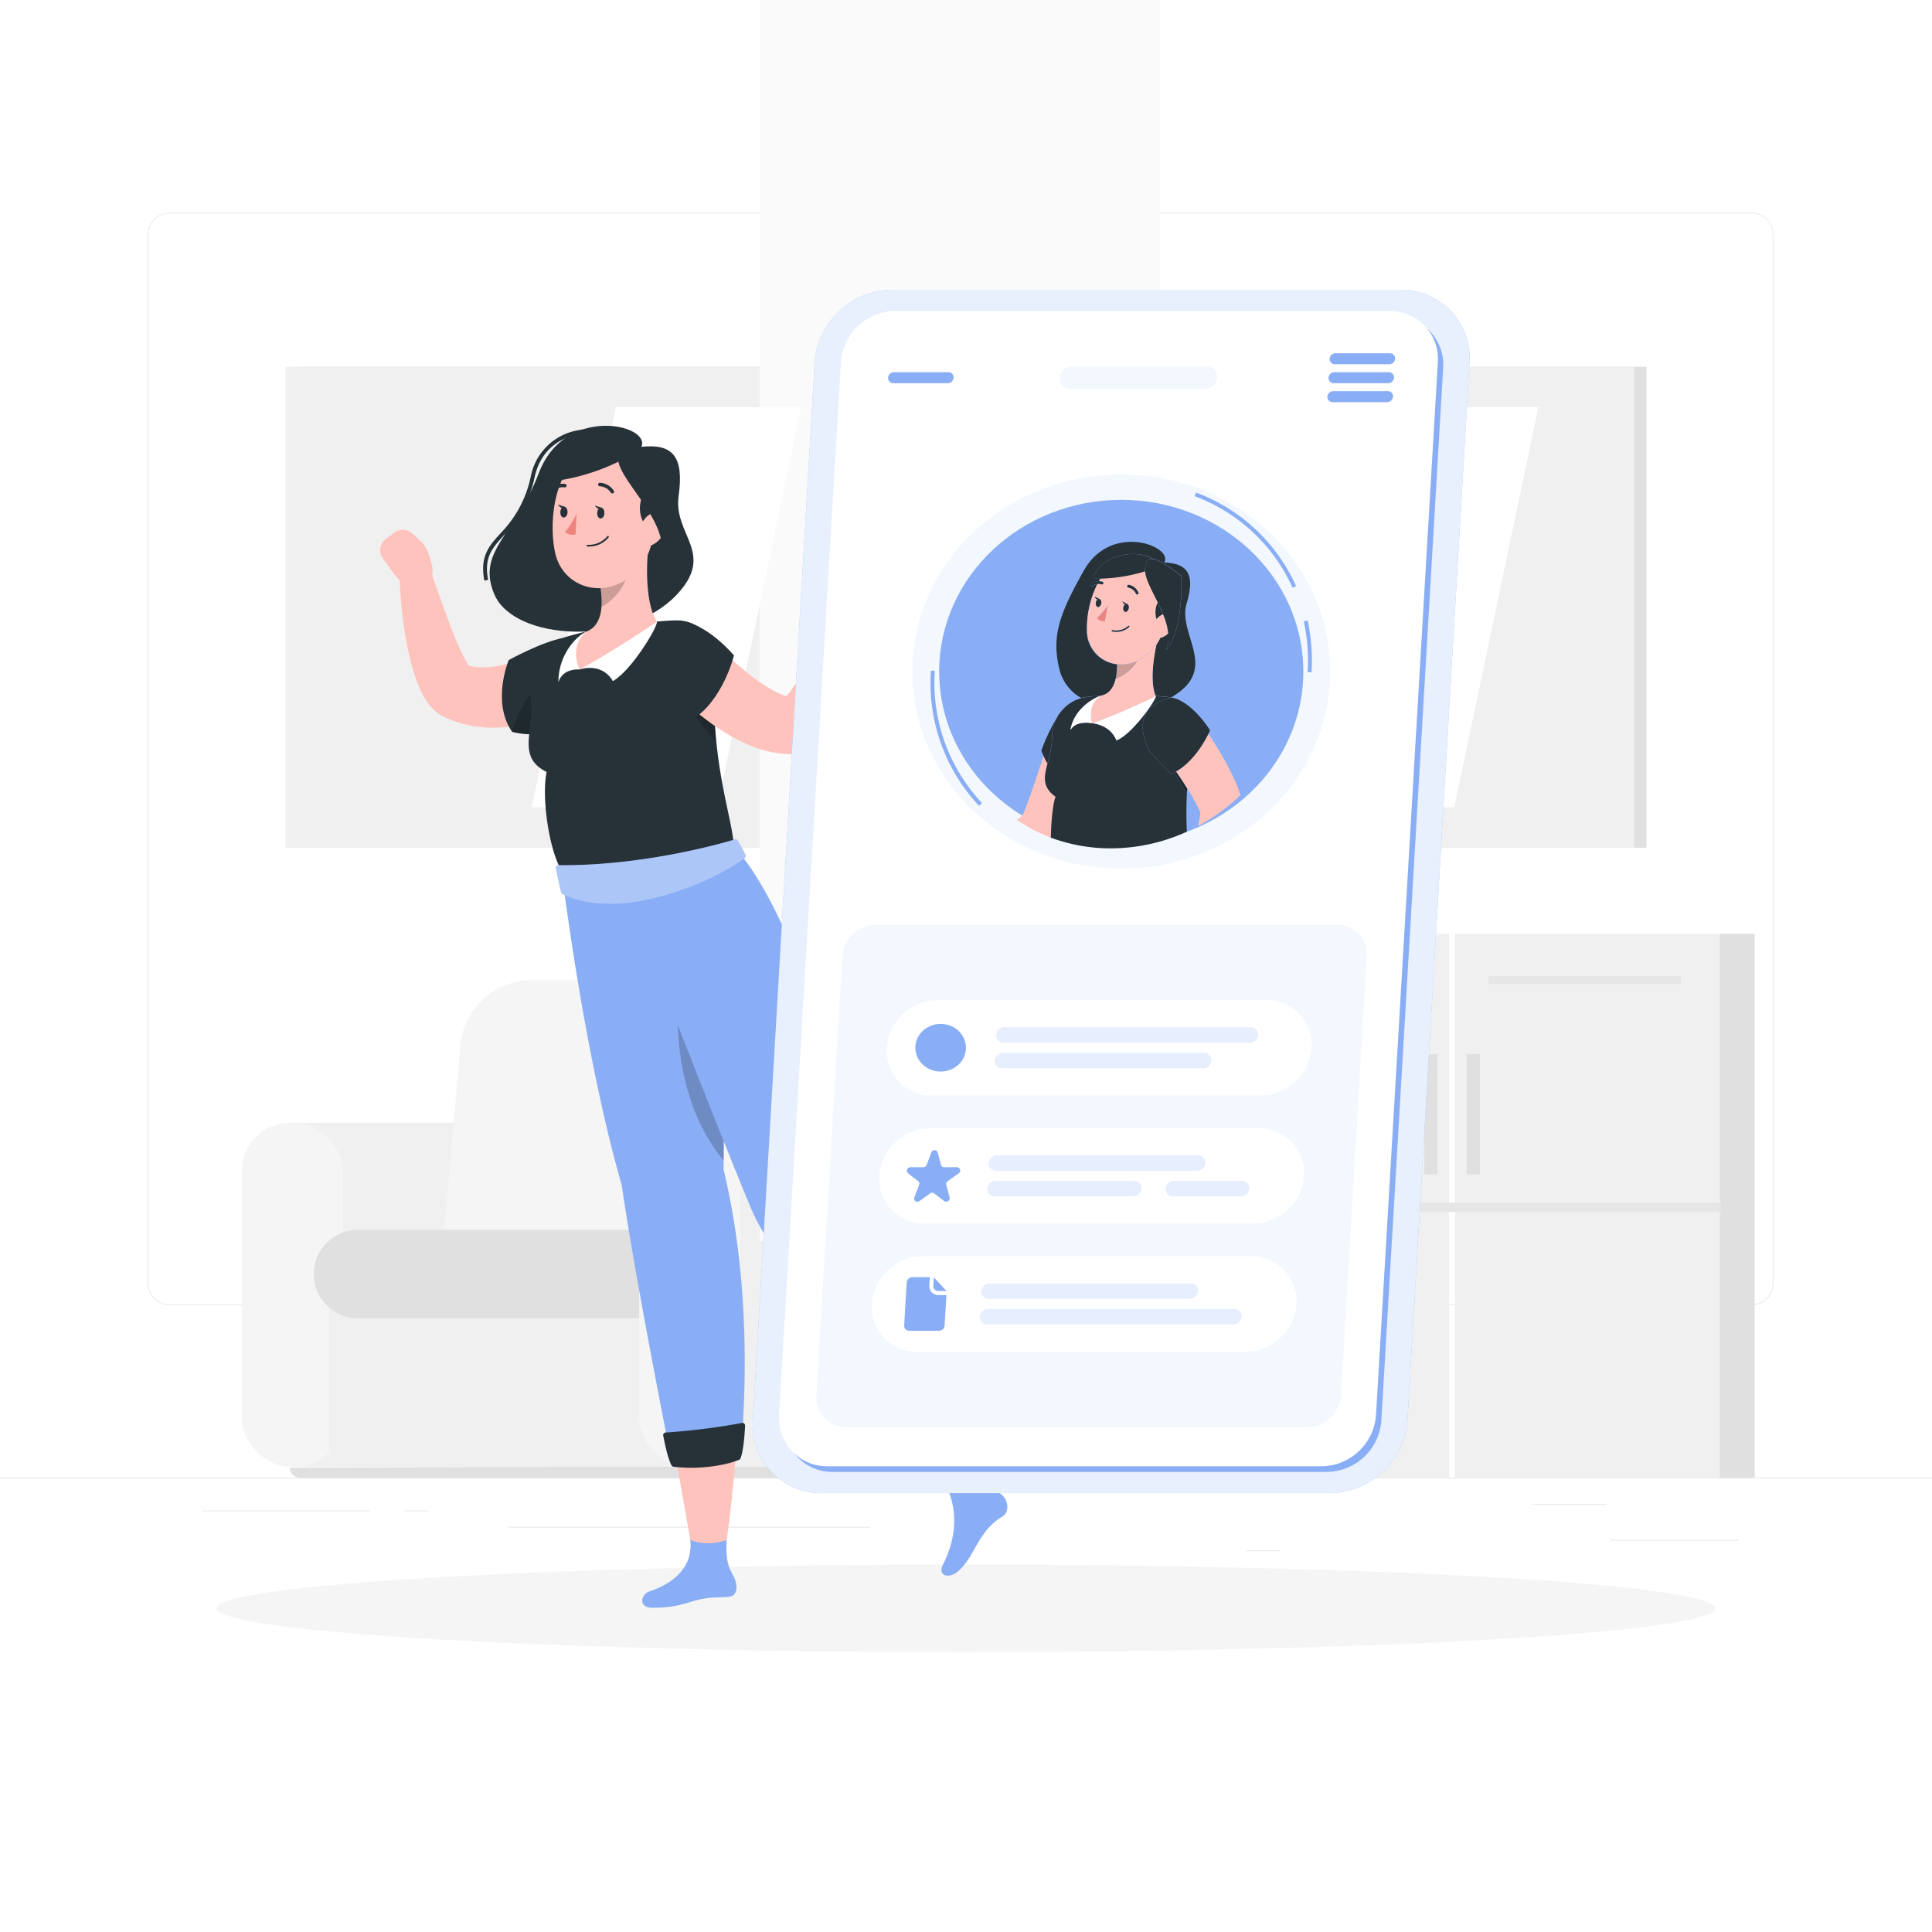 <svg class="animated" id="freepik_stories-profile-interface" xmlns="http://www.w3.org/2000/svg" viewBox="0 0 500 500" version="1.1" xmlns:xlink="http://www.w3.org/1999/xlink" xmlns:svgjs="http://svgjs.com/svgjs">
  <style>
    svg#freepik_stories-profile-interface:not(.animated) .animable {
      opacity: 0;
    }

    svg#freepik_stories-profile-interface.animated #freepik--background-complete--inject-2 {
      animation: 1s 1 forwards cubic-bezier(.36, -0.01, .5, 1.38) zoomIn;
      animation-delay: 0s;
    }

    svg#freepik_stories-profile-interface.animated #freepik--Character--inject-2 {
      animation: 1s 1 forwards cubic-bezier(.36, -0.01, .5, 1.38) slideUp;
      animation-delay: 0s;
    }

    svg#freepik_stories-profile-interface.animated #freepik--Device--inject-2 {
      animation: 1s 1 forwards cubic-bezier(.36, -0.01, .5, 1.38) slideRight, 1.5s Infinite linear wind;
      animation-delay: 0s, 1s;
    }

    @keyframes zoomIn {
      0% {
        opacity: 0;
        transform: scale(0.5);
      }

      100% {
        opacity: 1;
        transform: scale(1);
      }
    }

    @keyframes slideUp {
      0% {
        opacity: 0;
        transform: translateY(30px);
      }

      100% {
        opacity: 1;
        transform: inherit;
      }
    }

    @keyframes slideRight {
      0% {
        opacity: 0;
        transform: translateX(30px);
      }

      100% {
        opacity: 1;
        transform: translateX(0);
      }
    }

    @keyframes wind {
      0% {
        transform: rotate(0deg);
      }

      25% {
        transform: rotate(1deg);
      }

      75% {
        transform: rotate(-1deg);
      }
    }
  </style>
  <g id="freepik--background-complete--inject-2" class="animable" style="transform-origin: 250px 228.23px;">
    <rect y="382.4" width="500" height="0.25" style="fill: rgb(235, 235, 235); transform-origin: 250px 382.525px;" id="elr5167l83dc" class="animable"></rect>
    <rect x="416.78" y="398.49" width="33.12" height="0.25" style="fill: rgb(235, 235, 235); transform-origin: 433.34px 398.615px;" id="elh86x7p8lgqh" class="animable"></rect>
    <rect x="322.53" y="401.21" width="8.69" height="0.25" style="fill: rgb(235, 235, 235); transform-origin: 326.875px 401.335px;" id="el1wr0mz5g753" class="animable"></rect>
    <rect x="396.59" y="389.21" width="19.19" height="0.25" style="fill: rgb(235, 235, 235); transform-origin: 406.185px 389.335px;" id="eloa3dgj81asa" class="animable"></rect>
    <rect x="52.46" y="390.89" width="43.19" height="0.25" style="fill: rgb(235, 235, 235); transform-origin: 74.055px 391.015px;" id="elo23sm9zini" class="animable"></rect>
    <rect x="104.56" y="390.89" width="6.33" height="0.25" style="fill: rgb(235, 235, 235); transform-origin: 107.725px 391.015px;" id="el5uccwfhp747" class="animable"></rect>
    <rect x="131.47" y="395.11" width="93.68" height="0.25" style="fill: rgb(235, 235, 235); transform-origin: 178.31px 395.235px;" id="el1trynq1pmkg" class="animable"></rect>
    <path d="M237,337.8H43.91a5.71,5.71,0,0,1-5.7-5.71V60.66A5.71,5.71,0,0,1,43.91,55H237a5.71,5.71,0,0,1,5.71,5.71V332.09A5.71,5.71,0,0,1,237,337.8ZM43.91,55.2a5.46,5.46,0,0,0-5.45,5.46V332.09a5.46,5.46,0,0,0,5.45,5.46H237a5.47,5.47,0,0,0,5.46-5.46V60.66A5.47,5.47,0,0,0,237,55.2Z" style="fill: rgb(235, 235, 235); transform-origin: 140.46px 196.4px;" id="elm1yk3k3s86j" class="animable"></path>
    <path d="M453.31,337.8H260.21a5.72,5.72,0,0,1-5.71-5.71V60.66A5.72,5.72,0,0,1,260.21,55h193.1A5.71,5.71,0,0,1,459,60.66V332.09A5.71,5.71,0,0,1,453.31,337.8ZM260.21,55.2a5.47,5.47,0,0,0-5.46,5.46V332.09a5.47,5.47,0,0,0,5.46,5.46h193.1a5.47,5.47,0,0,0,5.46-5.46V60.66a5.47,5.47,0,0,0-5.46-5.46Z" style="fill: rgb(235, 235, 235); transform-origin: 356.75px 196.4px;" id="elhd08dg5mt5q" class="animable"></path>
    <path d="M75.66,290.59h71.2a12.52,12.52,0,0,1,12.52,12.52v64a12.52,12.52,0,0,1-12.52,12.52H75.66a0,0,0,0,1,0,0v-89a0,0,0,0,1,0,0Z" style="fill: rgb(240, 240, 240); transform-origin: 117.52px 335.11px;" id="ell702e171gl" class="animable"></path>
    <rect x="62.55" y="290.59" width="26.22" height="89" rx="12.52" style="fill: rgb(245, 245, 245); transform-origin: 75.66px 335.09px;" id="elgxh57ehlyt" class="animable"></rect>
    <g id="elahf5td1e0q">
      <rect x="85.19" y="323.42" width="92.93" height="56.17" style="fill: rgb(240, 240, 240); transform-origin: 131.655px 351.505px; transform: rotate(180deg);" class="animable" id="elvwuofi6p6j8"></rect>
    </g>
    <path d="M77.56,382.4H245.05a2.57,2.57,0,0,0,2.56-2.57v-.24H146.9L75,379.83A2.57,2.57,0,0,0,77.56,382.4Z" style="fill: rgb(224, 224, 224); transform-origin: 161.305px 380.995px;" id="eloxlo5ige2l" class="animable"></path>
    <path d="M150.92,253.67h86.46a15.73,15.73,0,0,1,15.93,17.46l-5.7,65H126.23l5.69-65A19.44,19.44,0,0,1,150.92,253.67Z" style="fill: rgb(224, 224, 224); transform-origin: 189.818px 294.899px;" id="el5r1y7zmve1i" class="animable"></path>
    <path d="M137.26,253.67h88.15a15,15,0,0,1,15.16,16.62l-5.77,65.83H113.41l5.77-65.83A18.5,18.5,0,0,1,137.26,253.67Z" style="fill: rgb(245, 245, 245); transform-origin: 177.034px 294.894px;" id="elu0inhf94v8" class="animable"></path>
    <path d="M92.64,318.29h73.61a7.88,7.88,0,0,1,7.88,7.88v7.11a7.88,7.88,0,0,1-7.88,7.89H92.64A11.44,11.44,0,0,1,81.2,329.73h0A11.44,11.44,0,0,1,92.64,318.29Z" style="fill: rgb(224, 224, 224); transform-origin: 127.665px 329.73px;" id="el872xa8y0nia" class="animable"></path>
    <path d="M178.53,290.59h71.2a12.52,12.52,0,0,1,12.52,12.52v64a12.52,12.52,0,0,1-12.52,12.52h-71.2a0,0,0,0,1,0,0v-89a0,0,0,0,1,0,0Z" style="fill: rgb(240, 240, 240); transform-origin: 220.39px 335.11px;" id="elpuq8qq9lxm" class="animable"></path>
    <rect x="165.42" y="290.59" width="26.22" height="89" rx="12.52" style="fill: rgb(245, 245, 245); transform-origin: 178.53px 335.09px;" id="el1dq2dws24hn" class="animable"></rect>
    <rect x="306.56" y="241.67" width="68.45" height="140.73" style="fill: rgb(240, 240, 240); transform-origin: 340.785px 312.035px;" id="elc5wa9n2xbk" class="animable"></rect>
    <g id="el737ax89gpcj">
      <rect x="256.6" y="311.24" width="118.81" height="1.58" style="fill: rgb(230, 230, 230); transform-origin: 316.005px 312.03px; transform: rotate(90deg);" class="animable" id="elq86jf35m22b"></rect>
    </g>
    <rect x="315.22" y="252.63" width="49.7" height="2" style="fill: rgb(230, 230, 230); transform-origin: 340.07px 253.63px;" id="el1wj8nt0v67m" class="animable"></rect>
    <rect x="376.59" y="241.67" width="68.45" height="140.73" style="fill: rgb(240, 240, 240); transform-origin: 410.815px 312.035px;" id="elxujwr77u8kl" class="animable"></rect>
    <g id="elzrf0nnejj4">
      <rect x="445.05" y="241.67" width="9.06" height="140.73" style="fill: rgb(224, 224, 224); transform-origin: 449.58px 312.035px; transform: rotate(180deg);" class="animable" id="elnrqnuk9d1hi"></rect>
    </g>
    <g id="elhavxl0lvund">
      <rect x="326.63" y="311.24" width="118.81" height="1.58" style="fill: rgb(230, 230, 230); transform-origin: 386.035px 312.03px; transform: rotate(90deg);" class="animable" id="elaidlyei85o"></rect>
    </g>
    <g id="el6dwv01wnshw">
      <rect x="306.24" y="312.04" width="139.13" height="1.58" style="fill: rgb(230, 230, 230); transform-origin: 375.805px 312.83px; transform: rotate(90deg);" class="animable" id="el33gpistkteq"></rect>
    </g>
    <rect x="385.25" y="252.63" width="49.7" height="2" style="fill: rgb(230, 230, 230); transform-origin: 410.1px 253.63px;" id="elrzu4wbhxjje" class="animable"></rect>
    <rect x="368.61" y="272.8" width="3.4" height="31.1" style="fill: rgb(224, 224, 224); transform-origin: 370.31px 288.35px;" id="elvbz2u02j6b" class="animable"></rect>
    <rect x="379.59" y="272.8" width="3.4" height="31.1" style="fill: rgb(224, 224, 224); transform-origin: 381.29px 288.35px;" id="elhi6wuk8tkkr" class="animable"></rect>
    <rect x="77.09" y="94.92" width="349.02" height="124.49" style="fill: rgb(224, 224, 224); transform-origin: 251.6px 157.165px;" id="elcxm1e5qsfpd" class="animable"></rect>
    <rect x="73.89" y="94.92" width="349.02" height="124.49" style="fill: rgb(240, 240, 240); transform-origin: 248.4px 157.165px;" id="elaf0zvgztfy4" class="animable"></rect>
    <g id="elllcsdzuep5">
      <rect x="196.63" y="-6.88" width="103.55" height="328.08" style="fill: rgb(250, 250, 250); transform-origin: 248.405px 157.16px; transform: rotate(90deg);" class="animable" id="elakxz1yslufl"></rect>
    </g>
    <polygon points="137.62 208.94 159.36 105.39 207.35 105.39 185.61 208.94 137.62 208.94" style="fill: rgb(255, 255, 255); transform-origin: 172.485px 157.165px;" id="el101murm6khl" class="animable"></polygon>
    <polygon points="205.86 208.94 227.6 105.39 251.6 105.39 229.85 208.94 205.86 208.94" style="fill: rgb(255, 255, 255); transform-origin: 228.73px 157.165px;" id="el669wg3y93fa" class="animable"></polygon>
    <polygon points="352.38 208.94 374.12 105.39 398.12 105.39 376.37 208.94 352.38 208.94" style="fill: rgb(255, 255, 255); transform-origin: 375.25px 157.165px;" id="elzz8s25cy8y" class="animable"></polygon>
  </g>
  <g id="freepik--Shadow--inject-2" class="animable" style="transform-origin: 250px 416.24px;">
    <ellipse id="freepik--path--inject-2" cx="250" cy="416.24" rx="193.89" ry="11.32" style="fill: rgb(245, 245, 245); transform-origin: 250px 416.24px;" class="animable"></ellipse>
  </g>
  <g id="freepik--Character--inject-2" class="animable animator-active" style="transform-origin: 179.545px 263.145px;">
    <path d="M166,115.64c2.52-5.77-19.8-11-26.55,6.78-6.12,16.13-16.28,20.25-11.5,31.42,5.17,12.09,34.42,13.54,47.12.14,10.3-10.87-.88-15.45.56-25.67S174.05,114.76,166,115.64Z" style="fill: rgb(38, 50, 56); transform-origin: 153.094px 136.834px;" id="eltn8w8b3v0a" class="animable"></path>
    <path d="M125.34,150.26c-1.16-6.3,1.18-8.9,4.14-12.19a29.53,29.53,0,0,0,7.89-14.77,15.06,15.06,0,0,1,12.53-12c6.6-1.22,13.59.94,15.44,3.68a2.35,2.35,0,0,1,.1,2.71l-.84-.54a1.34,1.34,0,0,0-.09-1.61c-1.64-2.44-8.3-4.39-14.42-3.25-4.37.81-10,3.41-11.74,11.23a30.4,30.4,0,0,1-8.13,15.21c-2.88,3.2-5,5.52-3.89,11.34Z" style="fill: rgb(38, 50, 56); transform-origin: 145.429px 130.606px;" id="el0w4xt5d6p8a9" class="animable"></path>
    <path d="M111.59,145.47l-.62-2a8.18,8.18,0,0,0-2.25-3.55l-2-1.82a3.69,3.69,0,0,0-4.71-.25l-2.14,1.6a3.69,3.69,0,0,0-.72,5.2l1.38,1.8s3.24,5.48,7.93,7.38l1.08-.92,0,0A7,7,0,0,0,111.59,145.47Z" style="fill: rgb(255, 195, 189); transform-origin: 105.162px 145.475px;" id="el0ruwa8piq1" class="animable"></path>
    <path d="M150.46,180.19l-.64.49-.52.38-1,.7c-.67.44-1.35.85-2,1.25a43.44,43.44,0,0,1-4.2,2.12,38.58,38.58,0,0,1-9.25,2.76,31.8,31.8,0,0,1-10.17.06,26.89,26.89,0,0,1-5.06-1.31c-.41-.13-.82-.3-1.22-.47l-.6-.25-.3-.13-.33-.14-.42-.2a10.34,10.34,0,0,1-2.39-1.69,12.61,12.61,0,0,1-1.41-1.55,20.81,20.81,0,0,1-2.72-5c-.6-1.48-1.06-2.9-1.47-4.29a79.71,79.71,0,0,1-1.81-8.17,107.52,107.52,0,0,1-1.53-16.1,4,4,0,0,1,7.85-1.46l0,.11c1.74,4.79,3.41,9.7,5.17,14.36.91,2.32,1.79,4.63,2.79,6.73.48,1.05,1,2.05,1.49,2.92a7.13,7.13,0,0,0,1.27,1.73s0,0-.07-.14a2.81,2.81,0,0,0-.8-.58l-.19-.1c-.06,0-.18-.07-.11-.05l.16,0,.31.08a4.8,4.8,0,0,0,.63.15,16.89,16.89,0,0,0,2.56.31,20,20,0,0,0,5.35-.56,30.57,30.57,0,0,0,5.58-2c.93-.42,1.85-.91,2.75-1.4.45-.25.89-.52,1.31-.78l1-.64.78-.49a8.05,8.05,0,0,1,9.14,13.24Z" style="fill: rgb(255, 195, 189); transform-origin: 128.505px 166.247px;" id="elxfvoxjzji0j" class="animable"></path>
    <path d="M168,411.88c6.33-2.09,11.66-6.37,10.59-13.88-.47-3.22,9.86-4.48,9.86-4.48-1.17,10.23.11,12,1.34,14.31s1.16,5.14-1,5.39c-2.56.31-3.13,0-6.31.45-3.72.49-6.13,2.43-13.56,2.43C164.91,416.1,166,412.54,168,411.88Z" style="fill: #8AAEF5; transform-origin: 178.4px 404.81px;" id="elncxromp1e9" class="animable"></path>
    <path d="M187.25,302.61c.73-51.24-4-79.17-4-79.17l-37.91,1.89s5.61,46.88,15.57,81.41c2.66,18.53,8.65,49.87,12.8,70.92a91.05,91.05,0,0,0,18.17-3.44C193.33,355.73,193.59,329,187.25,302.61Z" style="fill: #8AAEF5; transform-origin: 169.037px 300.55px;" id="el4l02veew7kg" class="animable"></path>
    <path d="M188.07,398.54s1.48-9.68,2.48-24.32A68,68,0,0,1,175,377.66c2.16,12.78,3.7,20.92,3.7,20.92A13.68,13.68,0,0,0,188.07,398.54Z" style="fill: rgb(255, 195, 189); transform-origin: 182.775px 386.804px;" id="eln18zkephxqi" class="animable"></path>
    <path d="M171.64,371.53c.33,1.76,1.25,6.17,2.16,7.72a.68.68,0,0,0,.5.33c7.07.89,14.13-.53,17-1.81a.62.62,0,0,0,.35-.36c.8-2.12,1.09-6.58,1.18-8.46a.67.67,0,0,0-.8-.69,170.06,170.06,0,0,1-19.82,2.48A.66.66,0,0,0,171.64,371.53Z" style="fill: rgb(38, 50, 56); transform-origin: 182.228px 374.053px;" id="el3ca64wufsam" class="animable"></path>
    <path d="M145.84,165.08c-5.62,1-14.19,5.75-14.19,5.75s-4.51,10.8.89,18.58c5.32,1.26,8,.23,8,.23Z" style="fill: rgb(38, 50, 56); transform-origin: 137.863px 177.558px;" id="elgfwdy3lmsnw" class="animable"></path>
    <g id="elb7g3yray98g">
      <path d="M132.54,189.41c5.32,1.26,8,.23,8,.23l-.19-14.57C136.74,179.93,133.73,184.75,132.54,189.41Z" style="opacity: 0.2; transform-origin: 136.54px 182.553px;" class="animable" id="eltlyj96swflm"></path>
    </g>
    <g id="elw5s1qent6q9">
      <path d="M187.05,272.38c-4.24-10.37-8.8-18.91-10.55-26.71-3,21.21-.64,40.72,10.77,54.7C187.4,290.05,187.29,280.71,187.05,272.38Z" style="opacity: 0.2; transform-origin: 181.318px 273.02px;" class="animable" id="elf1isciye89b"></path>
    </g>
    <path d="M245,353.7l-15.13,10.76c-12.35-16.09-30.87-40.67-35.35-51.37-11.38-27.15-34.26-87-34.26-87l29.7-6.9s18.74,17.4,30.83,83.06C230.91,316.63,239.43,337.79,245,353.7Z" style="fill: #8AAEF5; transform-origin: 202.63px 291.825px;" id="el9h3rl0oimn8" class="animable"></path>
    <path d="M244.13,404.7c3.77-7.37,3.82-15.49-.25-21.89-1.75-2.74,7.14-8.15,7.14-8.15,3.14,9.81,5.7,10.38,7.88,11.9s2.4,4.79.56,5.9a15.23,15.23,0,0,0-5,4.75c-2.28,3-3.56,7.12-6.83,9.69C245.54,408.53,242.47,407.93,244.13,404.7Z" style="fill: #8AAEF5; transform-origin: 252.177px 391.217px;" id="elk2g11u7jabs" class="animable"></path>
    <path d="M252.67,379.16s-2.61-9.18-7.73-22.93a68.85,68.85,0,0,1-12.75,9.54c7.23,10.76,12.52,18.49,12.52,18.49A17.37,17.37,0,0,0,252.67,379.16Z" style="fill: rgb(255, 195, 189); transform-origin: 242.43px 370.245px;" id="elm47qpo6miho" class="animable"></path>
    <path d="M226.6,361.57c1,1.46,3.68,5.11,5.15,6.14a.7.7,0,0,0,.6.1c6.8-2.1,12.65-6.31,14.79-8.68a.6.6,0,0,0,.16-.48c-.14-2.25-1.72-6.44-2.41-8.19a.67.67,0,0,0-1-.3,169.51,169.51,0,0,1-17,10.43A.67.67,0,0,0,226.6,361.57Z" style="fill: rgb(38, 50, 56); transform-origin: 236.897px 358.94px;" id="elwv9z0wm3lg" class="animable"></path>
    <path d="M137.26,180c1.36,8.85-3.91,15.71,4.2,19.79-1.35,6.73.65,20.17,3.86,25.5,4.51,2.45,26.57-1.17,44.6-6.11-.26-7.7-6.59-22.85-4.83-48.07a9.87,9.87,0,0,0-10.2-10.54c-1.56,0-3.22.15-4.9.3a123.85,123.85,0,0,0-17.57,2.4c-1.87.44-3.8.94-5.63,1.46A13.56,13.56,0,0,0,137.26,180Z" style="fill: rgb(38, 50, 56); transform-origin: 163.367px 193.32px;" id="el2iraxybn9z1" class="animable"></path>
    <path d="M150,173.27s5.65-2.06,8.61,3c4.93-2.77,11.86-14.48,11.37-15.37C161.73,163.17,150,173.27,150,173.27Z" style="fill: rgb(255, 255, 255); transform-origin: 160.002px 168.585px;" id="elnwk663cjui" class="animable"></path>
    <path d="M150,173.27s-4.29-.51-5.5,3.29c0-7.5,5.06-12.22,7.27-13.1C151,165.42,150,173.27,150,173.27Z" style="fill: rgb(255, 255, 255); transform-origin: 148.135px 170.01px;" id="elhcouha6pqle" class="animable"></path>
    <path d="M167.82,141.05c-.63,5.85-.73,15.25,2.17,19.86,0,0-11,7.53-20,12.36-2.83-6.55,1.77-9.81,1.77-9.81,4.29-1.64,4.25-7.13,3.67-11.33Z" style="fill: rgb(255, 195, 189); transform-origin: 159.53px 157.16px;" id="elmcdi2p67ted" class="animable"></path>
    <g id="elxdree0mtw1b">
      <path d="M155.45,152.13l7-6.3a6.89,6.89,0,0,1-.22,3.53,14.84,14.84,0,0,1-6.58,7.75A23.48,23.48,0,0,0,155.45,152.13Z" style="opacity: 0.2; transform-origin: 159.017px 151.47px;" class="animable" id="elzk2udqcgzhd"></path>
    </g>
    <path d="M170.08,130.18c-1,9.5-1.15,13.53-6.05,18.23-7.38,7.07-18.61,3.83-20.46-5.75-1.67-8.63.16-22.71,9.44-26.14S171,120.69,170.08,130.18Z" style="fill: rgb(255, 195, 189); transform-origin: 156.582px 133.953px;" id="elb11ite0wjz" class="animable"></path>
    <path d="M168,137.13a7.75,7.75,0,0,1-.34-10.85c2.5-2.53,6,2.71,6,2.71Z" style="fill: rgb(38, 50, 56); transform-origin: 169.635px 131.36px;" id="ellyortjiikor" class="animable"></path>
    <path d="M156.41,132.81c0,.78-.47,1.39-1,1.37s-.89-.67-.86-1.44.47-1.39,1-1.37S156.44,132,156.41,132.81Z" style="fill: rgb(38, 50, 56); transform-origin: 155.48px 132.775px;" id="elcqhphws3pn" class="animable"></path>
    <path d="M146.87,132.58c0,.77-.46,1.38-1,1.36s-.89-.66-.86-1.44.46-1.38,1-1.36S146.9,131.8,146.87,132.58Z" style="fill: rgb(38, 50, 56); transform-origin: 145.94px 132.54px;" id="elwi9m8lposjg" class="animable"></path>
    <path d="M146.23,131.19l-1.84-.61S145.29,132.07,146.23,131.19Z" style="fill: rgb(38, 50, 56); transform-origin: 145.31px 131.024px;" id="elw6ryhihqxj" class="animable"></path>
    <path d="M149.22,132.88a20.74,20.74,0,0,1-3,4.84,3.34,3.34,0,0,0,2.74.62Z" style="fill: rgb(237, 132, 126); transform-origin: 147.72px 135.647px;" id="eljlvjpf8p3t" class="animable"></path>
    <path d="M153.35,141.38a6.94,6.94,0,0,1-1.31.06.23.23,0,0,1-.22-.23.23.23,0,0,1,.24-.22,6.17,6.17,0,0,0,5.1-2.2.22.22,0,0,1,.31-.06.23.23,0,0,1,.06.32A6.36,6.36,0,0,1,153.35,141.38Z" style="fill: rgb(38, 50, 56); transform-origin: 154.695px 140.069px;" id="elmv5qsnimgr" class="animable"></path>
    <path d="M171.66,138.14a6.1,6.1,0,0,1-3.84,3.26c-2.13.53-3.12-1.81-2.46-4.15.59-2.11,2.42-4.92,4.52-4.41S172.69,136.09,171.66,138.14Z" style="fill: rgb(255, 195, 189); transform-origin: 168.642px 137.128px;" id="els77pqrwcyml" class="animable"></path>
    <path d="M165.16,116.67A55.16,55.16,0,0,1,143,124.58C143,117.75,156.36,110.08,165.16,116.67Z" style="fill: rgb(38, 50, 56); transform-origin: 154.08px 119.367px;" id="elq7u775w8ujb" class="animable"></path>
    <path d="M160,117.5c-1.55,6,14,17,11,27.58,5.08-7.91,1.42-25.71,1.42-25.71S159.32,111.08,160,117.5Z" style="fill: rgb(38, 50, 56); transform-origin: 166.793px 130.071px;" id="eli4xn79zvbo" class="animable"></path>
    <path d="M158.4,127.71a.43.43,0,0,1-.3-.19,3.64,3.64,0,0,0-2.84-1.67.44.44,0,0,1-.46-.44.45.45,0,0,1,.45-.47,4.51,4.51,0,0,1,3.6,2.07.45.45,0,0,1-.12.63A.44.44,0,0,1,158.4,127.71Z" style="fill: rgb(38, 50, 56); transform-origin: 156.865px 126.329px;" id="el5flnql4k2gi" class="animable"></path>
    <path d="M142.65,127.38a.49.49,0,0,1-.31-.14.45.45,0,0,1,0-.64,4.53,4.53,0,0,1,3.93-1.36.46.46,0,0,1,.35.54.45.45,0,0,1-.54.35,3.63,3.63,0,0,0-3.1,1.11A.47.47,0,0,1,142.65,127.38Z" style="fill: rgb(38, 50, 56); transform-origin: 144.418px 126.287px;" id="elk88j47r62t" class="animable"></path>
    <path d="M155.77,131.42l-1.84-.6S154.82,132.31,155.77,131.42Z" style="fill: rgb(38, 50, 56); transform-origin: 154.85px 131.262px;" id="el3qtj0ec7mc3" class="animable"></path>
    <g id="el6uus5x8g815">
      <path d="M184.85,176a120,120,0,0,0,.53,16c-5-5.28-11.28-15.25-11.69-20.25Z" style="opacity: 0.2; transform-origin: 179.535px 181.875px;" class="animable" id="els44iil4l1u8"></path>
    </g>
    <path d="M217.5,157.22l1.09-6.35,9.87,3.81s-2.29,5.91-6.5,8.52l-1.17-.74A6.92,6.92,0,0,1,217.5,157.22Z" style="fill: rgb(255, 195, 189); transform-origin: 222.98px 157.035px;" id="el7fyq45gn15o" class="animable"></path>
    <path d="M224.75,147.33,228,149.1a3.06,3.06,0,0,1,1.24,4.13l-.77,1.45-9.87-3.81,2.35-2.81A3.07,3.07,0,0,1,224.75,147.33Z" style="fill: rgb(255, 195, 189); transform-origin: 224.1px 150.823px;" id="eleghswd1mcqp" class="animable"></path>
    <path d="M183.09,164.47l1.26,1.3,1.37,1.39c.93.91,1.86,1.84,2.82,2.72,1.9,1.79,3.86,3.45,5.83,5a43.76,43.76,0,0,0,5.9,3.9,16.08,16.08,0,0,0,5.09,1.82l-2.69.5c-.66.32-.62.46-.48.35a4.23,4.23,0,0,0,.74-.63,19.56,19.56,0,0,0,2-2.45c1.36-1.93,2.74-4.12,4-6.39s2.6-4.6,3.89-7l3.85-7.12,0-.06a4.05,4.05,0,0,1,7.57,2.57c-.46,2.88-1.09,5.6-1.79,8.37S221,174.25,220,177a69.52,69.52,0,0,1-3.48,8.29,37.14,37.14,0,0,1-2.63,4.36,18.17,18.17,0,0,1-2.06,2.4,12.47,12.47,0,0,1-3.89,2.63,6.15,6.15,0,0,1-2.25.49h-.44a27.73,27.73,0,0,1-11.47-2.41,49.22,49.22,0,0,1-4.66-2.29q-2.17-1.28-4.19-2.65a72.08,72.08,0,0,1-7.46-6c-1.15-1.06-2.29-2.13-3.38-3.26-.54-.56-1.09-1.12-1.62-1.71s-1-1.13-1.65-1.88a8.08,8.08,0,0,1,12-10.84Z" style="fill: rgb(255, 195, 189); transform-origin: 196.517px 175.411px;" id="el5rk134q2gzu" class="animable"></path>
    <path d="M175.33,160.62c7.33.22,14.62,9,14.62,9s-2.82,11.65-10.85,16.67c-4.52-3.52-8.35-6.34-8.35-6.34C164.36,170.58,166.49,164.36,175.33,160.62Z" style="fill: rgb(38, 50, 56); transform-origin: 178.502px 173.455px;" id="el75v889mm2th" class="animable"></path>
    <path d="M143.86,224.64c.54,3.13,1.19,5.59,1.4,6.34a.61.61,0,0,0,.29.38c1.07.59,5.95,3,14.91,2.47,10-.54,24.67-6,32.28-11.81a.64.64,0,0,0,.2-.75,28.42,28.42,0,0,0-2.05-3.76.64.64,0,0,0-.72-.26c-3.28,1-23.93,6.91-45.68,6.65A.64.64,0,0,0,143.86,224.64Z" style="fill: #8AAEF5; transform-origin: 168.42px 225.564px;" id="elxqprz67ew4k" class="animable"></path>
    <g id="elhmzmphevzt">
      <path d="M143.86,224.64c.54,3.13,1.19,5.59,1.4,6.34a.61.61,0,0,0,.29.38c1.07.59,5.95,3,14.91,2.47,10-.54,24.67-6,32.28-11.81a.64.64,0,0,0,.2-.75,28.42,28.42,0,0,0-2.05-3.76.64.64,0,0,0-.72-.26c-3.28,1-23.93,6.91-45.68,6.65A.64.64,0,0,0,143.86,224.64Z" style="fill: rgb(255, 255, 255); opacity: 0.3; transform-origin: 168.42px 225.564px;" class="animable" id="elbdvstlpxhup"></path>
    </g>
  </g>
  <g id="freepik--Device--inject-2" class="animable" style="transform-origin: 287.57px 230.705px;">
    <path d="M344.27,386.41H212.61a17.65,17.65,0,0,1-17.77-18.88l16-273.65a20.34,20.34,0,0,1,20-18.88H362.53A17.65,17.65,0,0,1,380.3,93.88L364.25,367.53A20.34,20.34,0,0,1,344.27,386.41Z" style="fill: #8AAEF5; transform-origin: 287.57px 230.705px;" id="elje1idai8rn" class="animable"></path>
    <g id="elwsyz2zel2t">
      <path d="M344.27,386.41H212.61a17.65,17.65,0,0,1-17.77-18.88l16-273.65a20.34,20.34,0,0,1,20-18.88H362.53A17.65,17.65,0,0,1,380.3,93.88L364.25,367.53A20.34,20.34,0,0,1,344.27,386.41Z" style="fill: rgb(255, 255, 255); opacity: 0.8; transform-origin: 287.57px 230.705px;" class="animable" id="el1blowlxubgd"></path>
    </g>
    <path d="M343.49,380.93h-128A12.4,12.4,0,0,1,203,367.67L219,95.21a14.3,14.3,0,0,1,14-13.27H361a12.41,12.41,0,0,1,12.49,13.27l-16,272.46A14.29,14.29,0,0,1,343.49,380.93Z" style="fill: #8AAEF5; transform-origin: 288.245px 231.435px;" id="ellu4s3xunqz" class="animable"></path>
    <path d="M342.11,379.47h-128a12.41,12.41,0,0,1-12.49-13.27l16-272.46a14.3,14.3,0,0,1,14-13.27h128a12.41,12.41,0,0,1,12.49,13.27l-16,272.46A14.3,14.3,0,0,1,342.11,379.47Z" style="fill: rgb(255, 255, 255); transform-origin: 286.865px 229.97px;" id="elp7euqp9hwvf" class="animable"></path>
    <g id="el8qpc88vh4sw">
      <path d="M338.37,369.34H219a7.67,7.67,0,0,1-7.72-8.2L218,247.49a8.83,8.83,0,0,1,8.68-8.2H346a7.67,7.67,0,0,1,7.72,8.2l-6.67,113.65A8.83,8.83,0,0,1,338.37,369.34Z" style="fill: #8AAEF5; opacity: 0.1; transform-origin: 282.5px 304.315px;" class="animable" id="elmv10n1b2z7"></path>
    </g>
    <g id="el9qky0fe7bpj">
      <path d="M311.86,100.68H277.07a2.74,2.74,0,0,1-2.76-2.93h0a3.16,3.16,0,0,1,3.11-2.94H312.2A2.74,2.74,0,0,1,315,97.75h0A3.15,3.15,0,0,1,311.86,100.68Z" style="fill: #8AAEF5; opacity: 0.1; transform-origin: 294.655px 97.745px;" class="animable" id="elsontqv1qhbe"></path>
    </g>
    <g id="elrgx3h45rt3">
      <ellipse cx="290.18" cy="173.79" rx="54.07" ry="50.99" style="fill: #8AAEF5; opacity: 0.1; transform-origin: 290.18px 173.79px; transform: rotate(-44.16deg);" class="animable" id="elkfzfswt6oc"></ellipse>
    </g>
    <path d="M253.4,208.57a46.41,46.41,0,0,1-12.47-35l1,0a45.45,45.45,0,0,0,12.2,34.25Z" style="fill: #8AAEF5; transform-origin: 247.474px 191.07px;" id="elsfam8lhrevg" class="animable"></path>
    <path d="M339.42,174l-1-.06a47.94,47.94,0,0,0-1-13.14l1-.22A48.42,48.42,0,0,1,339.42,174Z" style="fill: #8AAEF5; transform-origin: 338.471px 167.29px;" id="elkg7yh2csfa8" class="animable"></path>
    <path d="M334.52,152.1a45,45,0,0,0-25.35-23.69l.35-.94a45.89,45.89,0,0,1,25.91,24.23Z" style="fill: #8AAEF5; transform-origin: 322.3px 139.785px;" id="elzac57py036" class="animable"></path>
    <g id="el1auvyy70qc1">
      <ellipse cx="290.18" cy="173.79" rx="47.12" ry="44.43" style="fill: #8AAEF5; transform-origin: 290.18px 173.79px; transform: rotate(-44.16deg);" class="animable" id="elejn7h362tuk"></ellipse>
    </g>
    <path d="M285.09,180h0c2.2-.49,3.23-2.37,3.7-4.51.05-.23.09-.45.13-.67l0-.2a22.74,22.74,0,0,0,.2-2.69,8.72,8.72,0,0,1-7.86-8.54A25.73,25.73,0,0,1,284,151.15a2.81,2.81,0,0,0-1.35.56.33.33,0,0,1-.27.06.36.36,0,0,1-.22-.13.36.36,0,0,1,.07-.49,3.56,3.56,0,0,1,2.16-.72c.15-.24.29-.49.44-.72-.64,0-1.26,0-1.86,0,.66-4.62,9.55-8.5,15.61-5,2.7.54,7.16,4.4,7.16,4.4a56.89,56.89,0,0,1-.21,7.37h0c-.4,4.18-1.39,9.09-3.8,11.83a8.7,8.7,0,0,0,.64-4.45,4.66,4.66,0,0,1-2.08,1.19,12.45,12.45,0,0,1-1,1.76c-.94,4.29-1.61,10-.18,13.29,1.29.08,2.54.2,3.73.33l.29.05a21.34,21.34,0,0,0,2.26-1.53c9-7-.55-15.22,1.7-22.75s.35-10.39-5.8-10.63c2.55-4.07-13.65-10.57-20.77,2.06-6.45,11.45-8.53,17.17-6.21,26.12a11.75,11.75,0,0,0,5.51,6.89,10.54,10.54,0,0,1,1.38-.28C282.47,180.24,283.79,180.1,285.09,180Z" style="fill: rgb(38, 50, 56); transform-origin: 291.361px 160.436px;" id="elk4tds5275lm" class="animable"></path>
    <path d="M271.1,197.6a22,22,0,0,1-1-2c-.68,2-1.35,4-2,6-.62,1.8-1.21,3.6-1.83,5.32l-.93,2.43-.4,1c-.14.27,0,.11,0,.19a10.44,10.44,0,0,1-1.41,1.36c-.11.11-.25.21-.37.31a42.5,42.5,0,0,0,8.87,4.57c.07-4.57.63-9.32,1.23-10.59C269.66,203.69,270.2,201,271.1,197.6Z" style="fill: rgb(255, 195, 189); transform-origin: 268.21px 206.19px;" id="el8vzlvr0xgzn" class="animable"></path>
    <path d="M274.6,184.11l-.25.35c.08-.12.17-.23.26-.34Z" style="fill: rgb(38, 50, 56); transform-origin: 274.48px 184.285px;" id="elrqkgiz7udb" class="animable"></path>
    <path d="M272.29,190.81a10.66,10.66,0,0,1,1.91-6.16,48.27,48.27,0,0,0-4.7,9.6s.18.53.56,1.36a22,22,0,0,0,1,2A25.8,25.8,0,0,0,272.29,190.81Z" style="fill: rgb(38, 50, 56); transform-origin: 271.85px 191.13px;" id="eln9pfz2r1cl" class="animable"></path>
    <path d="M307.15,205.32a42.1,42.1,0,0,1-3.15-5.47c-.3.16-.61.32-.93.46-3-3.17-5.56-5.73-5.56-5.73-3.74-7.8-1.43-12.24,5.66-14.05a9.32,9.32,0,0,1,3.1,1.25,7.38,7.38,0,0,0-3.14-1.26l-.29-.05c-1.19-.13-2.44-.25-3.73-.33.28.73-6.14,10-10.17,11.47-1.65-4.16-6.28-4.44-6.28-4.44s-4.32-.89-5.66,1.83c.88-5.62,6.29-8.58,8.09-9-1.3.11-2.62.25-3.89.41a10.54,10.54,0,0,0-1.38.28,10.05,10.05,0,0,0-5.21,3.44c-.09.11-.18.22-.26.34l-.15.19a10.66,10.66,0,0,0-1.91,6.16,25.8,25.8,0,0,1-1.19,6.79c-.9,3.36-1.44,6.09,2.09,8.59-.6,1.27-1.16,6-1.23,10.59a44.26,44.26,0,0,0,15.53,2.76,47.32,47.32,0,0,0,19.66-4.31,103.13,103.13,0,0,1,.09-11.17h0C307.21,204.47,307.17,204.91,307.15,205.32Z" style="fill: rgb(38, 50, 56); transform-origin: 288.835px 199.775px;" id="el14jtjzsksd" class="animable"></path>
    <path d="M282.66,187.17s4.63.28,6.28,4.44c4-1.52,10.45-10.74,10.17-11.47C299.11,180.14,290,184.56,282.66,187.17Z" style="fill: rgb(255, 255, 255); transform-origin: 290.889px 185.875px;" id="elcdfc35go7v" class="animable"></path>
    <path d="M285.11,180h0c-1.8.43-7.21,3.39-8.09,9,1.34-2.72,5.66-1.83,5.66-1.83C281.28,181.91,285.11,180,285.11,180Z" style="fill: rgb(255, 255, 255); transform-origin: 281.065px 184.5px;" id="el2ql8kkok6pq" class="animable"></path>
    <path d="M288.94,174.81l0-.2Z" style="fill: rgb(255, 195, 189); transform-origin: 288.94px 174.71px;" id="elx2yslujggkn" class="animable"></path>
    <path d="M299.29,166.85a12.18,12.18,0,0,1-3.24,3.2,10.74,10.74,0,0,1-1.7,1,11.51,11.51,0,0,1-5.57,4.63l0-.17c-.47,2.14-1.5,4-3.7,4.51,0,0-3.83,1.92-2.45,7.18,7.35-2.61,16.45-7,16.45-7C297.68,176.86,298.35,171.14,299.29,166.85Z" style="fill: rgb(255, 195, 189); transform-origin: 290.81px 177.025px;" id="eluyzg16hsb9b" class="animable"></path>
    <path d="M288.81,175.48c.05-.23.09-.45.13-.67C288.9,175,288.86,175.25,288.81,175.48Z" style="fill: rgb(38, 50, 56); transform-origin: 288.875px 175.145px;" id="elk05feqsm47" class="animable"></path>
    <g id="elins3btdbjoq">
      <path d="M288.81,175.48c.05-.23.09-.45.13-.67C288.9,175,288.86,175.25,288.81,175.48Z" style="opacity: 0.2; transform-origin: 288.875px 175.145px;" class="animable" id="elvwuix49bibc"></path>
    </g>
    <path d="M289.17,171.92a22.74,22.74,0,0,1-.2,2.69,20.93,20.93,0,0,0,.2-2.69Z" style="fill: rgb(38, 50, 56); transform-origin: 289.07px 173.265px;" id="elcltnfjvkigv" class="animable"></path>
    <g id="el0eebmcasjiv">
      <path d="M289.17,171.92a22.74,22.74,0,0,1-.2,2.69,20.93,20.93,0,0,0,.2-2.69Z" style="opacity: 0.2; transform-origin: 289.07px 173.265px;" class="animable" id="elmgjtausqusj"></path>
    </g>
    <path d="M294.35,171a9.69,9.69,0,0,1-5.18.9,20.93,20.93,0,0,1-.2,2.69l0,.2c0,.22-.08.44-.13.67l0,.17A11.51,11.51,0,0,0,294.35,171Z" style="fill: rgb(255, 195, 189); transform-origin: 291.595px 173.315px;" id="elezl4kgofpg" class="animable"></path>
    <g id="eljnupgsrc2s">
      <path d="M294.35,171a9.69,9.69,0,0,1-5.18.9,20.93,20.93,0,0,1-.2,2.69l0,.2c0,.22-.08.44-.13.67l0,.17A11.51,11.51,0,0,0,294.35,171Z" style="opacity: 0.2; transform-origin: 291.595px 173.315px;" class="animable" id="elsc5qc4q3ssc"></path>
    </g>
    <path d="M294.35,171a10.74,10.74,0,0,0,1.7-1,12.18,12.18,0,0,0,3.24-3.2,12.45,12.45,0,0,0,1-1.76c-.19,0-.38.1-.56.12-1.67.15-2.14-1.73-1.38-3.41a6.58,6.58,0,0,1,1-1.57,6.05,6.05,0,0,1,.3-4.32c-1.52-3.12-3.13-6-3.28-8.09a42.67,42.67,0,0,1-11.54,1.89c-.15.23-.29.48-.44.72a3.32,3.32,0,0,1,1,.15.34.34,0,0,1,.2.44.35.35,0,0,1-.44.21,2.52,2.52,0,0,0-1.11-.08,25.73,25.73,0,0,0-2.67,12.23,8.72,8.72,0,0,0,7.86,8.54h0A9.69,9.69,0,0,0,294.35,171Zm-2.23-19.64a3.42,3.42,0,0,1,2.48,2,.36.36,0,0,1-.16.47.34.34,0,0,1-.26,0,.3.3,0,0,1-.2-.18,2.74,2.74,0,0,0-2-1.57.36.36,0,0,1-.3-.39A.35.35,0,0,1,292.12,151.38Zm-.35,4.94h0a1,1,0,0,1,.35,1.11c-.11.58-.51,1-.89.91s-.6-.6-.49-1.18a1.35,1.35,0,0,1,.43-.76,1.51,1.51,0,0,1-.69-.76Zm-8.2-.42a1.34,1.34,0,0,1,.42-.75,1.57,1.57,0,0,1-.68-.77l1.31.67h0a1.05,1.05,0,0,1,.35,1.11c-.12.58-.51,1-.89.92S283.46,156.48,283.57,155.9Zm2.32,4.86a2.55,2.55,0,0,1-2-.79,16.08,16.08,0,0,0,2.78-3.3Zm1.93,2.68a.18.18,0,0,1-.13-.21.17.17,0,0,1,.2-.13A4.7,4.7,0,0,0,292,162a.17.17,0,1,1,.25.24,4.85,4.85,0,0,1-3.42,1.28A7.22,7.22,0,0,1,287.82,163.44Z" style="fill: rgb(255, 195, 189); transform-origin: 290.824px 159.846px;" id="eljpgcij0bg2r" class="animable"></path>
    <polygon points="305.51 156.52 305.51 156.52 305.51 156.52 305.51 156.52" style="fill: rgb(38, 50, 56); transform-origin: 305.51px 156.52px;" id="elwrvsnlfutb" class="animable"></polygon>
    <path d="M301,159c-.42-1-.9-2.07-1.39-3.07a6.05,6.05,0,0,0-.3,4.32A4.05,4.05,0,0,1,301,159Z" style="fill: rgb(38, 50, 56); transform-origin: 300.023px 158.09px;" id="el5qhevtot2xf" class="animable"></path>
    <path d="M291.15,156.41a1.35,1.35,0,0,0-.43.76c-.11.58.11,1.11.49,1.18s.78-.33.89-.91a1,1,0,0,0-.35-1.11A.61.61,0,0,1,291.15,156.41Z" style="fill: rgb(38, 50, 56); transform-origin: 291.421px 157.344px;" id="el7yyf1ojb9mf" class="animable"></path>
    <path d="M285,156.17a1.05,1.05,0,0,0-.35-1.11.66.66,0,0,1-.61.09,1.34,1.34,0,0,0-.42.75c-.11.58.11,1.11.49,1.19S284.83,156.75,285,156.17Z" style="fill: rgb(38, 50, 56); transform-origin: 284.317px 156.08px;" id="elohd49iedlbn" class="animable"></path>
    <path d="M284.6,155.06h0l-1.31-.67a1.57,1.57,0,0,0,.68.77A.66.66,0,0,0,284.6,155.06Z" style="fill: rgb(38, 50, 56); transform-origin: 283.945px 154.795px;" id="elg3thx04nhg8" class="animable"></path>
    <path d="M283.9,160a2.55,2.55,0,0,0,2,.79l.79-4.09A16.08,16.08,0,0,1,283.9,160Z" style="fill: rgb(237, 132, 126); transform-origin: 285.295px 158.747px;" id="elc1i4rsa89po" class="animable"></path>
    <path d="M292.23,162a.18.18,0,0,0-.25,0,4.7,4.7,0,0,1-4.09,1.08.17.17,0,0,0-.2.13.18.18,0,0,0,.13.21,7.22,7.22,0,0,0,1,.1,4.85,4.85,0,0,0,3.42-1.28A.18.18,0,0,0,292.23,162Z" style="fill: rgb(38, 50, 56); transform-origin: 289.984px 162.736px;" id="elvjsxsj5nqp" class="animable"></path>
    <path d="M301,159a4.05,4.05,0,0,0-1.69,1.25,6.58,6.58,0,0,0-1,1.57c-.76,1.68-.29,3.56,1.38,3.41.18,0,.37-.08.56-.12a4.66,4.66,0,0,0,2.08-1.19A18.12,18.12,0,0,0,301,159Z" style="fill: rgb(255, 195, 189); transform-origin: 300.143px 162.119px;" id="el9h1tps6l3d" class="animable"></path>
    <path d="M296.56,146.32c.06-1.44.88-1.79,2-1.57-6.06-3.54-14.95.34-15.61,5,.6,0,1.22,0,1.86,0a42.67,42.67,0,0,0,11.54-1.89A3.19,3.19,0,0,1,296.56,146.32Z" style="fill: rgb(38, 50, 56); transform-origin: 290.755px 146.562px;" id="elophu0dpub1" class="animable"></path>
    <path d="M296.56,146.32a3.19,3.19,0,0,0-.21,1.5c.15,2.12,1.76,5,3.28,8.09.49,1,1,2,1.39,3.07a18.12,18.12,0,0,1,1.33,4.92,8.7,8.7,0,0,1-.64,4.45c2.41-2.74,3.4-7.65,3.8-11.83h0a56.89,56.89,0,0,0,.21-7.37s-4.46-3.86-7.16-4.4C297.44,144.53,296.62,144.88,296.56,146.32Z" style="fill: rgb(38, 50, 56); transform-origin: 301.046px 156.52px;" id="elkuiqy9l0zwh" class="animable"></path>
    <path d="M292,152.07a2.74,2.74,0,0,1,2,1.57.3.3,0,0,0,.2.18.34.34,0,0,0,.26,0,.36.36,0,0,0,.16-.47,3.42,3.42,0,0,0-2.48-2,.35.35,0,0,0-.39.3A.36.36,0,0,0,292,152.07Z" style="fill: rgb(38, 50, 56); transform-origin: 293.198px 152.597px;" id="elabhkwkc94mf" class="animable"></path>
    <path d="M285.09,151.23a.35.35,0,0,0,.44-.21.34.34,0,0,0-.2-.44,3.32,3.32,0,0,0-1-.15,3.56,3.56,0,0,0-2.16.72.36.36,0,0,0-.07.49.36.36,0,0,0,.22.13.33.33,0,0,0,.27-.06,2.81,2.81,0,0,1,1.35-.56A2.52,2.52,0,0,1,285.09,151.23Z" style="fill: rgb(38, 50, 56); transform-origin: 283.793px 151.104px;" id="el6aw4n6v1ftd" class="animable"></path>
    <path d="M291.15,156.41a.61.61,0,0,0,.6-.08h0l-1.31-.67A1.51,1.51,0,0,0,291.15,156.41Z" style="fill: rgb(38, 50, 56); transform-origin: 291.095px 156.058px;" id="elzxr2muf8f2" class="animable"></path>
    <path d="M307.15,205.32c0-.41.06-.85.08-1.27-.56-.89-1.13-1.79-1.72-2.68l-1.15-1.71-.36.19A42.1,42.1,0,0,0,307.15,205.32Z" style="fill: rgb(38, 50, 56); transform-origin: 305.615px 202.49px;" id="elg2zh8u04okp" class="animable"></path>
    <g id="elpte7yvcxj9n">
      <path d="M307.15,205.32c0-.41.06-.85.08-1.27-.56-.89-1.13-1.79-1.72-2.68l-1.15-1.71-.36.19A42.1,42.1,0,0,0,307.15,205.32Z" style="opacity: 0.2; transform-origin: 305.615px 202.49px;" class="animable" id="eli2jiom4i2v"></path>
    </g>
    <path d="M310.12,213.6l0,.16a49.61,49.61,0,0,0,10.92-8,43.2,43.2,0,0,0-1.92-4.73,66.63,66.63,0,0,0-3.23-6.11c-1-1.72-2.06-3.36-3.15-5-1,2.09-3.84,7.12-8.35,9.71l1.15,1.71c.59.89,1.16,1.79,1.72,2.68h0c.49.78,1,1.57,1.41,2.35.77,1.35,1.49,2.71,2,4l-.1.68C310.45,211.88,310.3,212.73,310.12,213.6Z" style="fill: rgb(255, 195, 189); transform-origin: 312.715px 201.84px;" id="el1tc0rv3vxsh" class="animable"></path>
    <path d="M297.51,194.58s2.56,2.56,5.56,5.73c.32-.14.63-.3.93-.46l.36-.19c4.51-2.59,7.33-7.62,8.35-9.71.29-.59.44-.95.44-.95s-2.9-4.8-6.88-7.22a9.32,9.32,0,0,0-3.1-1.25C296.08,182.34,293.77,186.78,297.51,194.58Z" style="fill: rgb(38, 50, 56); transform-origin: 304.443px 190.42px;" id="el24clguiml44" class="animable"></path>
    <path d="M345.46,94.27h14.09a1.54,1.54,0,0,0,1.51-1.43h0a1.33,1.33,0,0,0-1.34-1.42h-14.1a1.54,1.54,0,0,0-1.51,1.42h0A1.33,1.33,0,0,0,345.46,94.27Z" style="fill: #8AAEF5; transform-origin: 352.585px 92.845px;" id="el94hi0ct7dkl" class="animable"></path>
    <path d="M345.17,99.18h14.09a1.54,1.54,0,0,0,1.51-1.43h0a1.33,1.33,0,0,0-1.34-1.43H345.34a1.54,1.54,0,0,0-1.52,1.43h0A1.35,1.35,0,0,0,345.17,99.18Z" style="fill: #8AAEF5; transform-origin: 352.296px 97.75px;" id="el1iy6rx3jjkm" class="animable"></path>
    <path d="M231.18,99.18h14.09a1.55,1.55,0,0,0,1.52-1.43h0a1.34,1.34,0,0,0-1.35-1.43H231.35a1.53,1.53,0,0,0-1.51,1.43h0A1.34,1.34,0,0,0,231.18,99.18Z" style="fill: #8AAEF5; transform-origin: 238.315px 97.75px;" id="eliq2i2gk7zwm" class="animable"></path>
    <path d="M344.88,104.08H359a1.54,1.54,0,0,0,1.52-1.43h0a1.35,1.35,0,0,0-1.35-1.43H345.05a1.55,1.55,0,0,0-1.52,1.43h0A1.34,1.34,0,0,0,344.88,104.08Z" style="fill: #8AAEF5; transform-origin: 352.025px 102.65px;" id="el3vkqxsibrgx" class="animable"></path>
    <path d="M326.36,283.49H241.12a11.54,11.54,0,0,1-11.62-12.34h0a13.3,13.3,0,0,1,13.07-12.34h85.24a11.54,11.54,0,0,1,11.62,12.34h0A13.3,13.3,0,0,1,326.36,283.49Z" style="fill: rgb(255, 255, 255); transform-origin: 284.465px 271.15px;" id="elt8hiigrxgmh" class="animable"></path>
    <path d="M324.42,316.66H239.17a11.56,11.56,0,0,1-11.62-12.35h0A13.3,13.3,0,0,1,240.62,292h85.25a11.54,11.54,0,0,1,11.62,12.34h0A13.31,13.31,0,0,1,324.42,316.66Z" style="fill: rgb(255, 255, 255); transform-origin: 282.52px 304.33px;" id="elqmswlan30w" class="animable"></path>
    <path d="M322.47,349.82H237.23a11.54,11.54,0,0,1-11.62-12.34h0a13.31,13.31,0,0,1,13.07-12.35h85.24a11.55,11.55,0,0,1,11.62,12.35h0A13.3,13.3,0,0,1,322.47,349.82Z" style="fill: rgb(255, 255, 255); transform-origin: 280.575px 337.475px;" id="elb1sv4i5otuk" class="animable"></path>
    <g id="elgubue3iw1ss">
      <ellipse cx="243.44" cy="271.15" rx="6.55" ry="6.17" style="fill: #8AAEF5; transform-origin: 243.44px 271.15px; transform: rotate(-44.16deg);" class="animable" id="el2pugw8ekcsc"></ellipse>
    </g>
    <path d="M242.69,298.3l.84,3.17a.82.82,0,0,0,.8.6h3.33a.86.86,0,0,1,.43,1.6l-2.81,2a.92.92,0,0,0-.38,1l.84,3.17a.92.92,0,0,1-1.41,1l-2.58-2a.87.87,0,0,0-1,0l-2.81,2a.84.84,0,0,1-1.29-1l1.21-3.17a.84.84,0,0,0-.26-1l-2.58-2a.91.91,0,0,1,.61-1.6h3.33a.93.93,0,0,0,.87-.6L241,298.3A.88.88,0,0,1,242.69,298.3Z" style="fill: #8AAEF5; transform-origin: 241.608px 304.344px;" id="elejiuitmaghk" class="animable"></path>
    <path d="M245,334.12l-.53,8.9A1.48,1.48,0,0,1,243,344.4h-7.79A1.29,1.29,0,0,1,234,343l.65-11.08a1.48,1.48,0,0,1,1.46-1.39h5.6Z" style="fill: #8AAEF5; transform-origin: 239.498px 337.465px;" id="elv3fdgivj87" class="animable"></path>
    <path d="M241.66,330.55l3.37,3.57h-2.19a1.29,1.29,0,0,1-1.3-1.38l.12-2.19m-.89-2.45-.14,2.39-.13,2.19a2.39,2.39,0,0,0,.63,1.75,2.34,2.34,0,0,0,1.71.73h4.58l-1.64-1.75-3.36-3.57-1.65-1.74Z" style="fill: rgb(255, 255, 255); transform-origin: 243.958px 331.63px;" id="elg94dg2jvcks" class="animable"></path>
    <g id="el1fkc3ou3kar">
      <path d="M323.5,269.84H259.71a1.88,1.88,0,0,1-1.89-2h0a2.17,2.17,0,0,1,2.13-2h63.78a1.88,1.88,0,0,1,1.89,2h0A2.16,2.16,0,0,1,323.5,269.84Z" style="fill: #8AAEF5; opacity: 0.2; transform-origin: 291.72px 267.84px;" class="animable" id="elubzvgel9eum"></path>
    </g>
    <g id="eldpcejzfo53w">
      <path d="M311.41,276.48H259.33a1.89,1.89,0,0,1-1.9-2h0a2.17,2.17,0,0,1,2.13-2h52.08a1.88,1.88,0,0,1,1.9,2h0A2.18,2.18,0,0,1,311.41,276.48Z" style="fill: #8AAEF5; opacity: 0.2; transform-origin: 285.485px 274.48px;" class="animable" id="el2b4jh25ouvq"></path>
    </g>
    <g id="eln53r4ubqv6g">
      <path d="M321.4,305.62H303.8a2.16,2.16,0,0,0-2.13,2h0a1.88,1.88,0,0,0,1.89,2h17.6a2.16,2.16,0,0,0,2.13-2h0A1.88,1.88,0,0,0,321.4,305.62Z" style="fill: #8AAEF5; opacity: 0.2; transform-origin: 312.48px 307.62px;" class="animable" id="elgucpglegxb8"></path>
    </g>
    <g id="el9qo7osfnijc">
      <path d="M293.51,305.62H257.62a2.16,2.16,0,0,0-2.13,2h0a1.87,1.87,0,0,0,1.89,2h35.9a2.17,2.17,0,0,0,2.13-2h0A1.88,1.88,0,0,0,293.51,305.62Z" style="fill: #8AAEF5; opacity: 0.2; transform-origin: 275.45px 307.62px;" class="animable" id="elbrhenphmq9n"></path>
    </g>
    <g id="elk21wqdbdda8">
      <path d="M310.09,299H258a2.16,2.16,0,0,0-2.13,2h0a1.88,1.88,0,0,0,1.89,2h52.08a2.17,2.17,0,0,0,2.13-2h0A1.88,1.88,0,0,0,310.09,299Z" style="fill: #8AAEF5; opacity: 0.2; transform-origin: 283.92px 301px;" class="animable" id="elq1rxhvhwrhs"></path>
    </g>
    <g id="el5mblq384bhr">
      <path d="M319.45,338.78H255.67a2.18,2.18,0,0,0-2.13,2h0a1.88,1.88,0,0,0,1.9,2h63.78a2.16,2.16,0,0,0,2.12-2h0A1.88,1.88,0,0,0,319.45,338.78Z" style="fill: #8AAEF5; opacity: 0.2; transform-origin: 287.44px 340.78px;" class="animable" id="eluwq24znv4q"></path>
    </g>
    <g id="eleovq14xux6">
      <path d="M308.14,332.15H256.06a2.17,2.17,0,0,0-2.13,2h0a1.88,1.88,0,0,0,1.89,2h52.09a2.16,2.16,0,0,0,2.12-2h0A1.88,1.88,0,0,0,308.14,332.15Z" style="fill: #8AAEF5; opacity: 0.2; transform-origin: 281.98px 334.15px;" class="animable" id="el9y5srgb9awc"></path>
    </g>
  </g>
  <defs>
    <filter id="active" height="200%">
      <feMorphology in="SourceAlpha" result="DILATED" operator="dilate" radius="2"></feMorphology>
      <feFlood flood-color="#32DFEC" flood-opacity="1" result="PINK"></feFlood>
      <feComposite in="PINK" in2="DILATED" operator="in" result="OUTLINE"></feComposite>
      <feMerge>
        <feMergeNode in="OUTLINE"></feMergeNode>
        <feMergeNode in="SourceGraphic"></feMergeNode>
      </feMerge>
    </filter>
    <filter id="hover" height="200%">
      <feMorphology in="SourceAlpha" result="DILATED" operator="dilate" radius="2"></feMorphology>
      <feFlood flood-color="#ff0000" flood-opacity="0.5" result="PINK"></feFlood>
      <feComposite in="PINK" in2="DILATED" operator="in" result="OUTLINE"></feComposite>
      <feMerge>
        <feMergeNode in="OUTLINE"></feMergeNode>
        <feMergeNode in="SourceGraphic"></feMergeNode>
      </feMerge>
      <feColorMatrix type="matrix" values="0   0   0   0   0                0   1   0   0   0                0   0   0   0   0                0   0   0   1   0 "></feColorMatrix>
    </filter>
  </defs>
</svg>